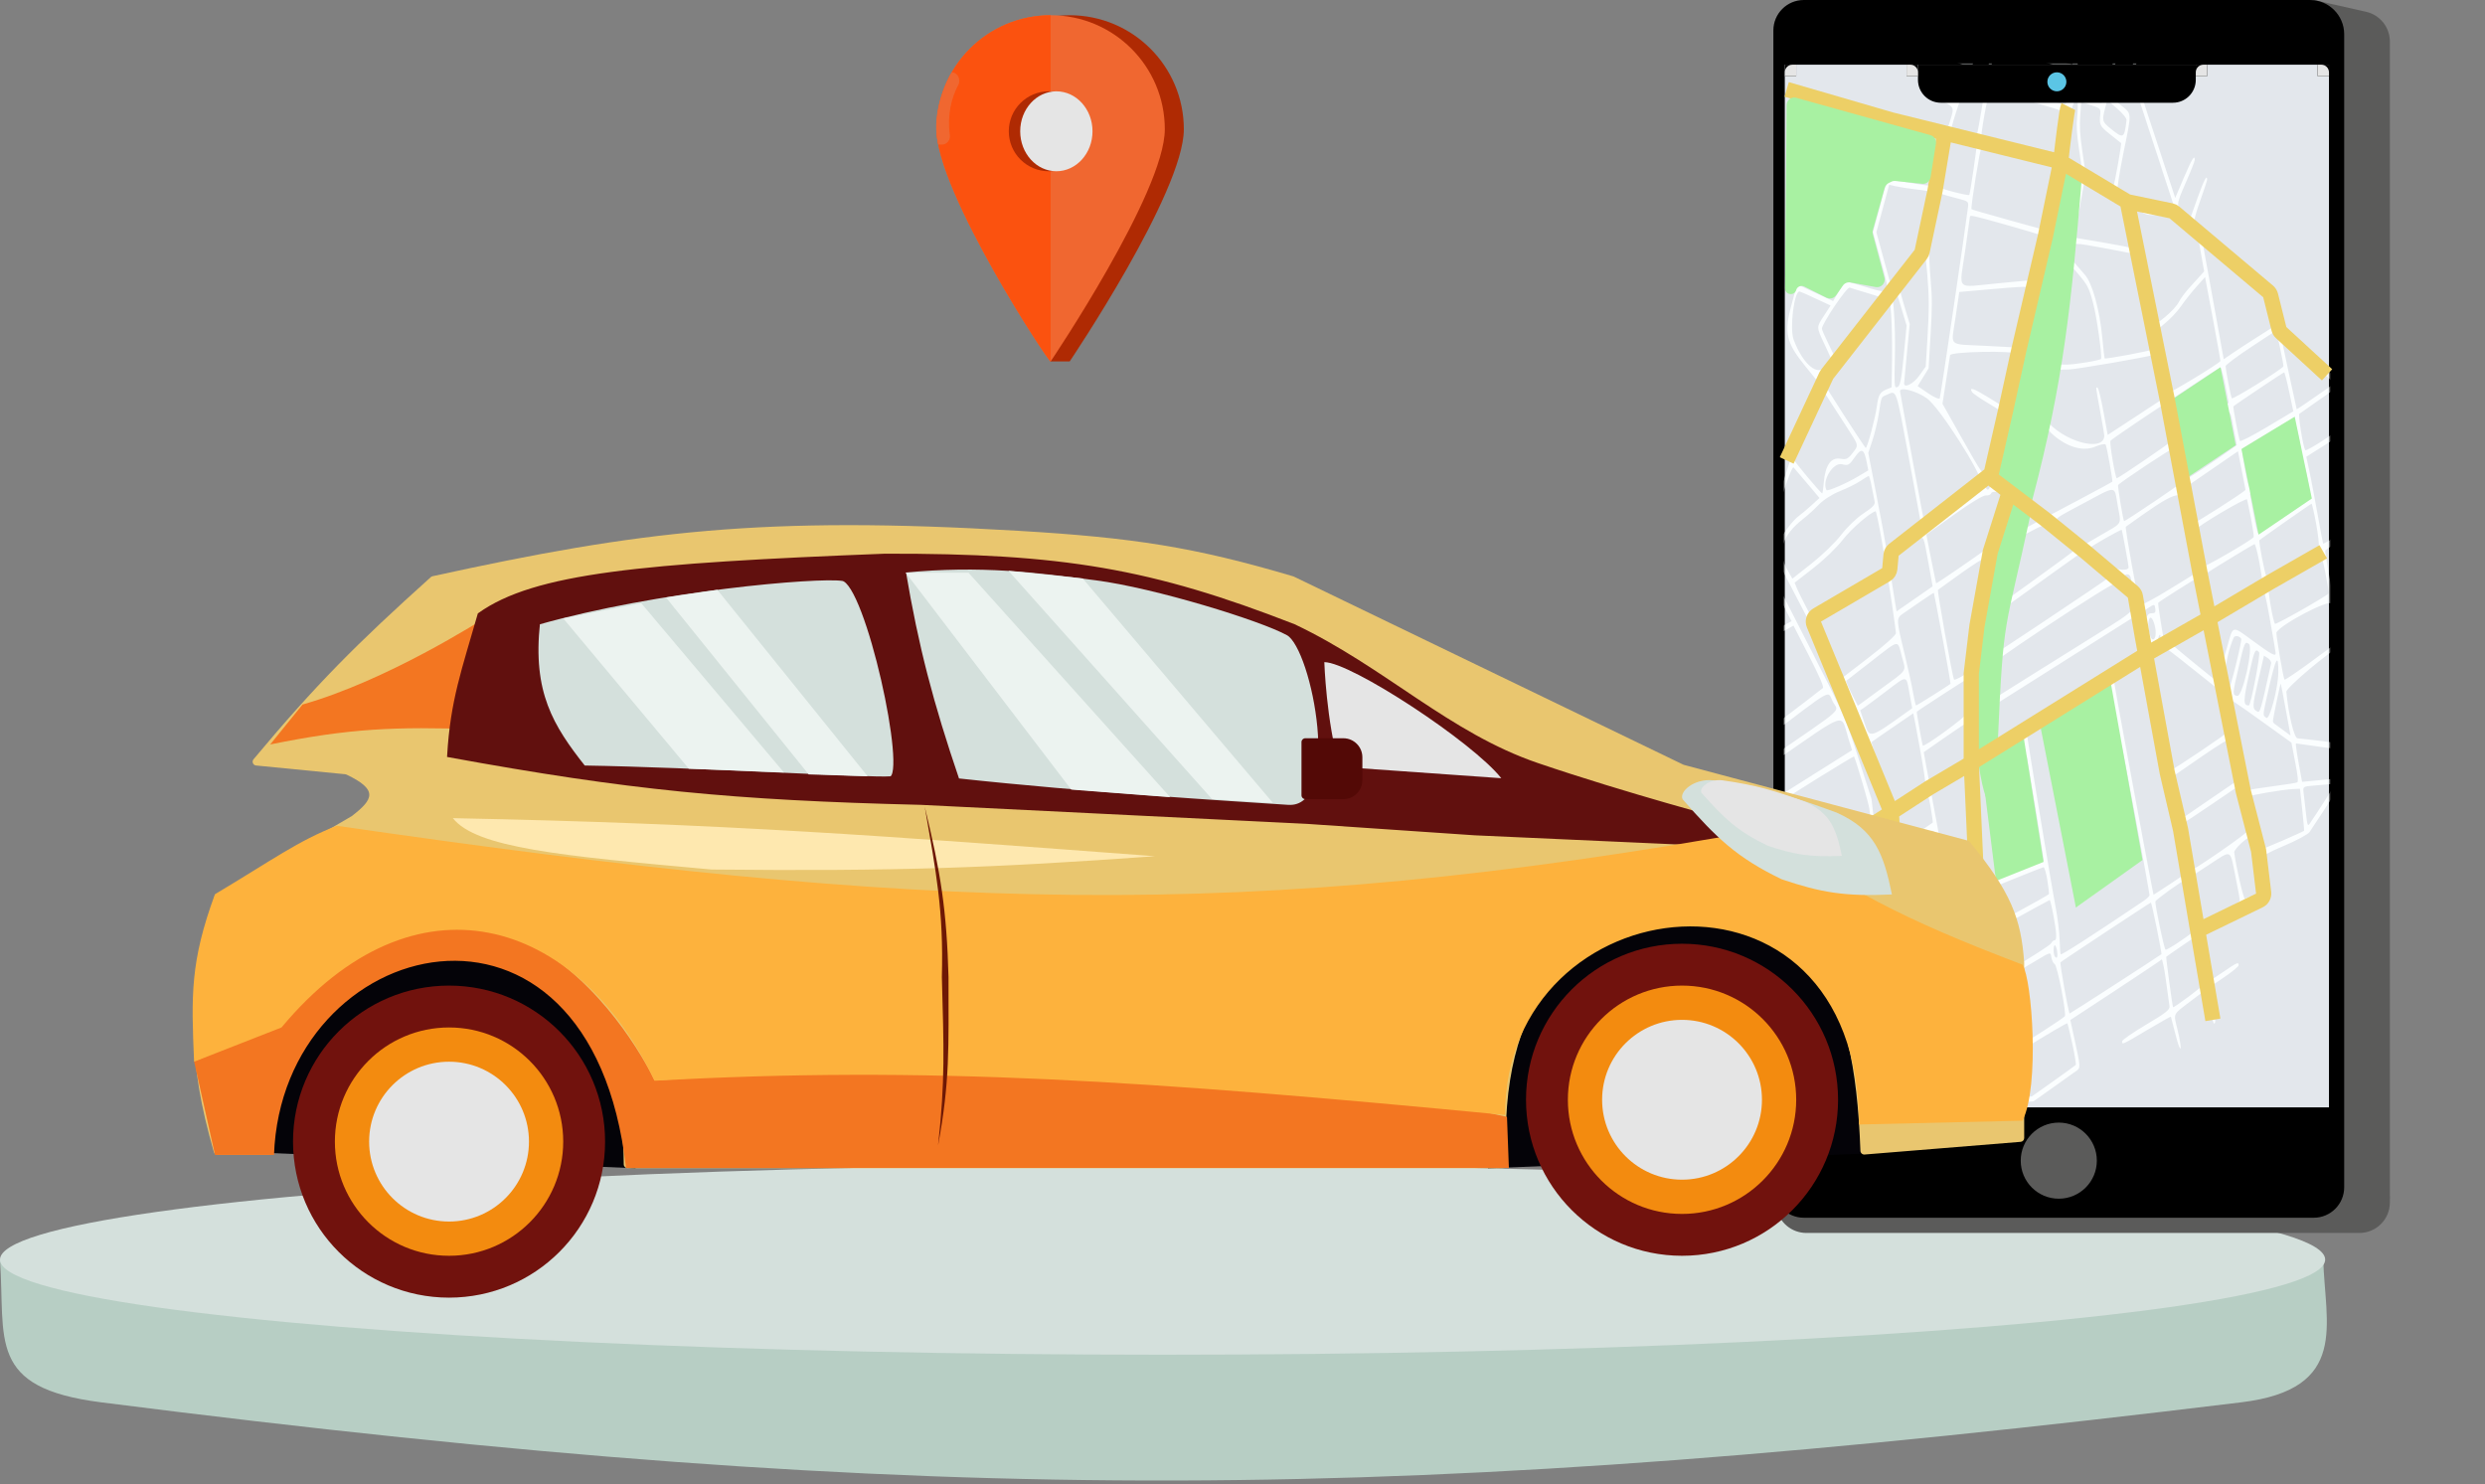 <svg width="653" height="390" viewBox="0 0 653 390" fill="none" xmlns="http://www.w3.org/2000/svg">
<rect x="0" y="0" width="653" height="390" fill="#808080" stroke="none"/>
<path d="M610.5 331C370.224 361.249 236.516 361.476 0 331C1.458 352.17 -3.5 364.675 26.5 368.5C248.109 396.757 371.159 395.06 589 368.5C617.5 365.025 610.902 347.843 610.5 331Z" fill="#B7CEC4"/>
<ellipse cx="305.5" cy="331" rx="305.5" ry="25" fill="#D4E0DC"/>
<path d="M608 0L621.759 3.1C625.408 3.923 628 7.164 628 10.905V314.058C628 319.166 623.278 322.965 618.288 321.872L612 320.495L608 0Z" fill="#5B5B5A"/>
<path d="M628 314.333V316C628 320.418 624.418 324 620 324H474.677C470.81 324 467.497 321.235 466.806 317.431L466 313L628 314.333Z" fill="#5B5B5A"/>
<path d="M466 8C466 3.582 469.582 0 474 0H607C611.971 0 616 4.029 616 9V312C616 316.418 612.418 320 608 320H474C469.582 320 466 316.418 466 312V8Z" fill="black"/>
<rect x="469" y="17" width="143" height="274" fill="#E3E7EC"/>
<circle cx="541" cy="305" r="10" fill="#5B5B5A"/>
<mask id="mask0_434_211" style="mask-type:alpha" maskUnits="userSpaceOnUse" x="469" y="17" width="143" height="274">
<rect x="469" y="17" width="143" height="274" fill="#FB9EE9"/>
</mask>
<g mask="url(#mask0_434_211)">
<path fill-rule="evenodd" clip-rule="evenodd" d="M524.441 -41.964C522.892 -38.711 522.747 -38.097 522.521 -33.845C522.386 -31.315 522.203 -28.76 522.115 -28.167C521.97 -27.201 528.768 -18.216 530.176 -17.513C530.713 -17.244 535.969 -24.988 536.001 -26.093C536.014 -26.549 535.887 -26.923 535.719 -26.923C535.552 -26.923 533.501 -31.103 531.161 -36.211C526.277 -46.874 526.633 -46.569 524.441 -41.964ZM508.908 -22.436C506.163 -17.327 505.638 -18.192 516.171 -10.47L525.491 -3.636L524.907 0.378L524.323 4.392L523.02 4.07L521.717 3.748L519.693 9.854L517.67 15.961L512.049 14.362C507.039 12.939 505.605 12.819 506.178 13.873C506.274 14.051 508.733 14.853 511.642 15.655C514.55 16.458 516.93 17.365 516.93 17.67C516.93 19.323 513.921 26.835 513.378 26.538C511.853 25.708 505.407 22.837 505.066 22.837C503.539 22.837 505.338 24.308 508.734 25.834C513.633 28.038 513.602 27.992 512.55 31.385C511.549 34.611 512.32 34.52 503.663 32.42C497.204 30.853 495.891 30.756 496.506 31.888C496.633 32.123 499.943 33.061 503.861 33.974C507.78 34.886 511.047 35.728 511.122 35.844C511.244 36.034 509.291 45.562 508.615 48.071C508.373 48.971 507.764 48.996 503.358 48.286C495.086 46.954 496.133 46.293 493.999 54.195L492.16 61.006L494.079 67.962C496.821 77.903 497.123 77.422 489.536 75.196L484.829 73.816L483.266 76.469L481.704 79.121L476.966 76.921L472.228 74.721L470.801 79.947C468.761 87.419 469.325 89.989 474.375 96.215L477.338 99.868L476.328 103.025C475.773 104.762 473.13 112.806 470.455 120.901L465.591 135.619L463.862 135.622C459.633 135.63 457.47 142.769 459.79 149.063L460.654 151.407L459.303 154.961L457.952 158.514L458.311 164.003C458.738 170.522 459.053 169.748 455.108 171.872C453.344 172.822 451.75 173.857 451.565 174.173C450.732 175.595 451.921 175.38 455.185 173.519C457.127 172.412 458.758 171.584 458.809 171.679C458.861 171.774 459.094 174.822 459.327 178.453C459.707 184.375 460.088 186.836 460.497 186.004C460.574 185.846 460.408 182.469 460.127 178.501C459.846 174.533 459.664 171.201 459.722 171.098C459.78 170.994 462.406 169.444 465.558 167.652L471.29 164.395L475.378 172.373C478.123 177.73 479.317 180.503 479.013 180.812C478.765 181.065 471.59 186.543 463.069 192.984C454.549 199.425 447.426 204.973 447.242 205.312C446.125 207.362 448.986 205.452 463.607 194.388C482.348 180.204 480.083 181.463 481.618 184.379C483.132 187.257 485.34 185.277 464.955 199.321C449.097 210.244 444.758 213.592 448.009 212.395C448.604 212.175 456.68 206.755 465.955 200.349C485.958 186.534 483.597 187.283 485.72 194.078L486.673 197.131L466.855 209.611C449.275 220.681 445.693 223.202 447.538 223.202C447.814 223.202 452.753 220.231 458.514 216.6L468.988 209.998L469.19 212.122C469.301 213.29 469.529 215.662 469.696 217.394L470.001 220.543L468.697 221.194C459.66 225.705 447.071 233.437 447.494 234.217C447.681 234.561 470.414 222.163 470.763 221.527C470.833 221.399 470.647 218.663 470.35 215.447C470.052 212.232 469.833 209.557 469.862 209.504C470.039 209.178 487.118 198.607 487.192 198.777C487.906 200.412 491.033 211.061 491.197 212.419C491.318 213.423 491.489 214.733 491.575 215.329C491.684 216.076 491.424 216.556 490.742 216.871C488.79 217.773 447.57 244.564 447.242 245.144C446.179 247.019 449.332 245.181 469.061 232.429C481.023 224.697 491.046 218.339 491.333 218.299C491.779 218.236 493.091 225.708 492.713 226.154C492.657 226.22 482.803 232.486 470.815 240.077C458.827 247.668 448.867 254.138 448.683 254.453C447.983 255.645 448.834 255.767 450.516 254.716C451.476 254.116 461.396 247.804 472.561 240.689C483.725 233.573 492.907 227.847 492.964 227.965C495.077 232.33 493.909 235.731 489.275 238.706C458.16 258.672 451.008 263.44 451.005 264.215C450.999 265.296 448.581 266.757 473.335 250.736L494.053 237.328L494.291 239.056C494.422 240.006 494.593 242.613 494.671 244.849L494.813 248.913L474.528 262.693C463.371 270.272 454.243 276.728 454.243 277.04C454.243 278.315 452.913 279.156 479.865 260.841L494.859 250.651L495.088 255.633C495.374 261.876 497.723 259.808 476.129 272.318C459.735 281.815 456.043 284.24 457.98 284.24C458.252 284.24 466.707 279.458 476.768 273.614C486.829 267.769 495.126 263.106 495.205 263.252C495.284 263.397 495.444 265.616 495.561 268.182L495.773 272.849L494.553 273.466C493.882 273.805 485.915 277.625 476.85 281.955C462.238 288.934 458.781 290.879 460.998 290.873C461.344 290.872 469.129 287.289 478.298 282.912C498.199 273.409 496.091 273.793 495.96 279.691L495.854 284.431L480.438 293.54C471.959 298.55 464.92 302.836 464.796 303.065C463.898 304.719 466.806 303.273 479.793 295.608C487.915 290.815 494.607 286.893 494.666 286.893C494.725 286.893 494.718 288.506 494.652 290.478C494.585 292.45 494.707 294.672 494.924 295.417C495.294 296.693 495.077 296.908 491.082 299.204C476.185 307.764 468.926 312.046 468.743 312.383C467.867 313.996 470.697 312.654 482.451 305.884L495.9 298.138L497.286 299.205C500.873 301.964 504.654 295.943 503.629 289.104C503.423 287.728 503.372 286.385 503.517 286.119C503.73 285.73 513.169 278.932 513.499 278.932C513.55 278.932 514.207 282.142 514.957 286.065C515.708 289.988 516.356 293.281 516.397 293.384C516.438 293.487 517.994 292.85 519.853 291.969C522.296 290.812 524.78 290.234 528.8 289.888L534.366 289.409L539.789 285.56C542.771 283.443 545.495 281.502 545.842 281.247C546.7 280.612 546.655 280.022 545.251 273.618L544.031 268.046L555.858 260.284C562.363 256.015 567.837 252.348 568.024 252.136C568.21 251.924 568.713 254.358 569.141 257.546C569.57 260.733 570 263.831 570.097 264.429C570.241 265.32 569.128 266.195 563.957 269.259C560.483 271.317 557.64 273.29 557.64 273.645C557.64 274.582 557.633 274.586 564.283 270.639C567.639 268.647 570.418 267.086 570.459 267.169C570.499 267.254 571.061 269.412 571.706 271.966C573.098 277.47 573.576 276.302 572.229 270.691C571.118 266.067 570.78 266.801 575.779 262.996L579.869 259.883L580.664 264.432C581.102 266.934 581.613 268.981 581.8 268.981C582.308 268.981 582.215 267.607 581.417 263.336C581.021 261.212 580.737 259.412 580.787 259.337C580.837 259.261 582.54 258.083 584.571 256.718C586.602 255.354 588.264 253.972 588.264 253.647C588.264 252.729 587.875 252.897 584.259 255.376C582.4 256.652 580.776 257.696 580.652 257.698C580.363 257.702 578.026 245.815 578.239 245.422C578.651 244.664 589.466 237.85 591.354 237.16C595.13 235.779 594.867 236.279 594.586 231.026C594.449 228.472 594.266 226.04 594.178 225.621C594.074 225.121 596.094 223.986 600.044 222.326C603.357 220.933 606.427 219.291 606.867 218.678C607.306 218.064 610.58 213.084 614.141 207.611L620.616 197.659L624.024 184.696C626.635 174.769 628.246 169.645 630.906 162.817C635.12 151.997 635.224 155.773 630.014 130.548C624.787 105.248 625.886 107.744 620.96 109.974C617.797 111.406 616.878 111.617 616.737 110.944C616.638 110.469 616.15 107.859 615.651 105.141L614.743 100.2L606.817 92.745L598.892 85.29L598.171 81.289C597.245 76.15 598.23 77.363 586.822 67.319C581.373 62.521 576.797 58.379 576.653 58.115C576.509 57.85 577.198 55.402 578.184 52.675C579.169 49.948 579.976 47.492 579.976 47.219C579.979 45.706 579.139 47.307 577.463 52.008L575.578 57.296L574.265 56.29C571.714 54.335 571.717 54.054 574.351 48.046C575.662 45.055 576.735 42.339 576.735 42.011C576.735 40.523 575.954 41.798 573.857 46.711L571.596 52.008L566.309 35.929L561.021 19.851L561.491 15.539C561.749 13.167 562.046 10.554 562.149 9.733C562.272 8.761 562.171 8.241 561.86 8.241C561.545 8.241 561.172 10.266 560.764 14.189L560.144 20.139L565.736 37.245L571.328 54.351L567.997 54.819C564.791 55.271 557.836 52.382 556.429 50.014C556.258 49.727 556.947 45.383 557.96 40.361C560.244 29.04 560.314 30.062 557.074 27.46C555.022 25.812 554.392 25.009 554.532 24.219C554.634 23.641 555.052 21.406 555.459 19.251C556.217 15.239 556.371 11.98 555.975 8.334C555.617 5.037 555.077 6.683 555.337 10.282C555.73 15.745 554.932 19.721 553.532 19.267C552.919 19.067 550.957 18.561 549.174 18.142C545.244 17.219 545.584 17.962 546.453 12.186C547.323 6.402 547.67 7.198 543.61 5.664C541.088 4.711 540.034 3.984 539.349 2.723L538.44 1.049L540.114 -2.476C542.217 -6.902 542.472 -5.71 537.647 -13.997L533.505 -21.111L532.153 -18.866C529.202 -13.971 528.801 -14.017 519.715 -20.279C515.31 -23.315 511.541 -25.907 511.34 -26.04C511.139 -26.173 510.045 -24.551 508.908 -22.436ZM519.27 -18.856L527.049 -13.443L526.808 -11.416C526.675 -10.3 526.384 -8.446 526.161 -7.294L525.756 -5.2L516.93 -11.551C512.075 -15.043 508.032 -17.997 507.945 -18.113C507.741 -18.389 510.872 -24.269 511.223 -24.269C511.37 -24.269 514.991 -21.833 519.27 -18.856ZM537.185 -12.511L540.701 -6.061L539.227 -3.294L537.752 -0.528L534.048 -7.576L530.344 -14.624L531.292 -15.69C531.814 -16.276 532.464 -17.252 532.736 -17.859C533.445 -19.44 533.339 -19.567 537.185 -12.511ZM538.392 3.43C538.265 3.677 527.291 -0.364 526.609 -0.909C525.774 -1.576 527.577 -12.968 528.625 -13.644C529.216 -14.026 538.777 2.686 538.392 3.43ZM536.313 4.498C541.525 6.473 545.852 8.205 545.93 8.349C546.243 8.924 544.912 16.866 544.503 16.866C544.004 16.866 526.173 11.709 524.98 11.22L524.204 10.901L524.964 5.588C525.554 1.465 525.848 0.347 526.28 0.592C526.587 0.766 531.101 2.524 536.313 4.498ZM523.919 6.582C523.674 11.083 519.59 36.769 519.12 36.769C518.404 36.769 512.877 34.835 512.709 34.525C512.169 33.53 522.206 5.543 523.039 5.722C523.543 5.83 523.939 6.217 523.919 6.582ZM534.763 15.636C540.113 17.163 544.527 18.454 544.571 18.506C545.022 19.033 543.282 27.18 542.685 27.334C541.949 27.523 523.07 22.423 522.822 21.968C522.447 21.276 523.985 12.884 524.489 12.873C524.79 12.866 529.413 14.11 534.763 15.636ZM546.691 19.906C546.57 20.483 546.472 21.826 546.472 22.891C546.472 24.514 546.327 24.827 545.571 24.827C544.534 24.827 544.534 24.826 545.088 21.421C545.387 19.584 545.704 18.856 546.207 18.856C546.699 18.856 546.844 19.17 546.691 19.906ZM553.326 20.617L554.394 21.011L553.463 24.162C552.549 27.254 552.507 27.304 551.213 26.804C550.488 26.523 549.287 26.099 548.544 25.862C547.35 25.481 547.193 25.208 547.193 23.524C547.193 19.224 548.22 18.737 553.326 20.617ZM532.962 26.538C538.114 27.908 542.472 29.257 542.647 29.537C542.935 29.997 541.723 39.765 541.276 40.588C541.111 40.892 520.84 37.506 520.62 37.138C520.207 36.443 522.528 23.517 523.023 23.764C523.337 23.92 527.81 25.169 532.962 26.538ZM545.943 26.983C546.036 27.44 545.979 29.156 545.816 30.798C545.589 33.094 545.704 35.032 546.312 39.186L547.103 44.588L544.716 43.105C543.403 42.289 542.329 41.351 542.329 41.02C542.329 34.857 545.242 23.543 545.943 26.983ZM558.799 31.598C558.219 36.461 558.021 36.56 554.543 33.727C552.411 31.991 552.333 31.692 553.162 28.473L553.727 26.279L556.314 28.51C557.819 29.807 558.859 31.099 558.799 31.598ZM550.795 28.097C551.788 28.464 552.027 28.836 551.92 29.847C551.606 32.815 551.732 33.088 554.398 35.234C555.884 36.43 557.22 37.489 557.366 37.587C557.578 37.73 555.666 48.427 555.278 49.269C555.221 49.393 553.555 48.518 551.577 47.324L547.98 45.153L547.181 39.679C546.566 35.465 546.441 33.352 546.635 30.491L546.887 26.776L548.211 27.204C548.939 27.439 550.102 27.841 550.795 28.097ZM516.57 37.481C518.056 37.939 519.315 38.37 519.369 38.439C519.507 38.618 517.716 50.802 517.491 51.216C517.312 51.547 509.72 49.587 509.482 49.15C509.379 48.961 510.089 45.518 511.74 38.189C512.148 36.379 512.395 36.025 513.055 36.305C513.502 36.495 515.083 37.024 516.57 37.481ZM530.905 40.684C542.559 42.926 541.366 41.299 538.996 51.717L537.029 60.361L527.61 57.751C522.429 56.315 518.14 55.069 518.078 54.981C517.793 54.577 520.332 38.762 520.679 38.776C520.896 38.785 525.497 39.644 530.905 40.684ZM545.854 53.557C545.16 57.643 544.51 61.24 544.408 61.552C544.219 62.127 540.366 61.589 538.803 60.77L537.949 60.322L539.922 51.61L541.895 42.898L544.504 44.513L547.113 46.129L545.854 53.557ZM553.812 50.228L558.449 53.085L559.646 59.259L560.843 65.432L559.692 65.071C559.059 64.873 555.527 64.204 551.844 63.585L545.148 62.46L546.354 55.42C547.017 51.548 547.639 47.986 547.735 47.505C547.832 47.015 548.188 46.793 548.542 47C548.89 47.204 551.261 48.656 553.812 50.228ZM503.478 49.777C508.352 50.367 508.166 49.943 506.986 57.771L505.992 64.364L501.464 69.77L496.935 75.175L495.001 68.103L493.067 61.029L494.75 54.79L496.433 48.55L498.125 48.942C499.056 49.158 501.464 49.533 503.478 49.777ZM514.177 52.091C517.316 52.9 517.338 52.919 517.121 54.624C516.185 62.006 509.939 104.231 509.717 104.675C509.563 104.985 508.195 104.389 506.678 103.35L503.92 101.461L505.354 99.137L506.789 96.813L507.306 88.119C507.753 80.585 507.753 78.596 507.308 73.191C506.718 66.034 506.826 63.774 508.12 56.102C509.028 50.717 509.084 50.566 510.035 50.916C510.574 51.115 512.438 51.644 514.177 52.091ZM562.177 55.392C564.032 56.588 564.789 56.707 568.066 56.315L571.826 55.865L574.578 58.336L577.33 60.807L578.265 66.057L579.199 71.308L578.417 72.192C577.988 72.679 576.655 74.148 575.456 75.458C574.256 76.768 572.959 78.497 572.573 79.301C571.506 81.522 565.888 86.16 565.536 85.111C565.381 84.65 564.492 80.228 563.559 75.283C562.626 70.339 561.325 63.532 560.668 60.156C560.011 56.781 559.603 54.019 559.761 54.019C559.92 54.019 561.007 54.637 562.177 55.392ZM526.874 59.004C531.411 60.286 535.476 61.481 535.907 61.658C536.679 61.976 536.671 62.059 535.325 67.786L533.961 73.591L524.696 74.478C513.727 75.529 514.842 76.664 516.382 66.011C517.08 61.187 517.65 57.112 517.65 56.957C517.65 56.45 518.509 56.641 526.874 59.004ZM541.145 62.86L543.924 63.64L542.126 68.824C541.137 71.675 539.137 77.796 537.683 82.425L535.038 90.841L535.261 97.933L535.484 105.024L533.211 109.875C531.805 112.878 530.198 117.418 528.992 121.795L527.046 128.863L525.578 128.176C523.048 126.994 522.974 127.572 529.335 98.784C537.036 63.929 537.496 61.972 537.966 62.031C538.186 62.058 539.616 62.431 541.145 62.86ZM588.409 70.477L596.661 77.753L597.311 81.617C597.668 83.742 597.926 85.516 597.885 85.559C597.844 85.602 595.784 86.919 593.307 88.486C590.83 90.053 587.801 92.024 586.574 92.868L584.344 94.401L581.567 79.02C580.04 70.561 578.715 63.261 578.622 62.798C578.396 61.667 578.609 61.834 588.409 70.477ZM553.613 65.335C557.7 66.085 561.064 66.757 561.089 66.828C561.4 67.694 565.788 91.589 565.678 91.817C565.52 92.147 553.206 94.446 553.039 94.177C552.986 94.091 552.712 91.619 552.432 88.685C551.737 81.406 549.833 74.494 547.91 72.269C543.1 66.705 543.517 67.447 544.168 65.617C544.873 63.636 544.426 63.649 553.613 65.335ZM506.422 71.767C506.95 78.148 506.952 81.388 506.436 89.751L506.029 96.339L504.325 98.732C502.829 100.833 500.357 102.098 500.357 100.762C500.357 100.562 500.691 96.972 501.098 92.783L501.838 85.167L500.326 80.122C499.117 76.088 498.914 74.968 499.315 74.534C499.591 74.235 501.114 72.352 502.699 70.348C504.284 68.344 505.675 66.687 505.789 66.665C505.903 66.643 506.188 68.939 506.422 71.767ZM550.019 79.654C550.969 83.203 552.445 93.62 552.094 94.302C551.89 94.7 545.248 95.808 543.038 95.812L540.505 95.817L538.355 99.825L536.204 103.831L536.024 97.668L535.844 91.505L538.206 83.875C539.505 79.679 541.164 74.532 541.892 72.436L543.216 68.628L546.019 71.904C548.573 74.891 548.926 75.575 550.019 79.654ZM583.476 94.872C582.88 95.722 569.697 103.679 569.506 103.305C569.221 102.745 566.522 91.096 566.141 88.781C565.939 87.555 566.246 87.115 568.652 85.183C570.16 83.973 572.149 81.878 573.073 80.529C573.997 79.179 575.807 76.891 577.095 75.445L579.437 72.814L581.494 83.789C582.626 89.825 583.518 94.812 583.476 94.872ZM490.432 76.923C492.404 77.487 494.075 78.056 494.146 78.186C494.217 78.316 492.876 80.023 491.168 81.978C489.46 83.933 486.654 87.232 484.933 89.309L481.803 93.084L480.286 89.972C479.452 88.261 478.763 86.654 478.755 86.401C478.716 85.086 485.35 75.28 486.076 75.58C486.5 75.755 488.461 76.359 490.432 76.923ZM533.442 75.819C533.376 76.132 532.593 79.75 531.701 83.857L530.08 91.325L521.621 90.875C511.629 90.343 512.709 91.393 513.882 83.356L514.847 76.738L521.923 76.105C531.885 75.214 533.579 75.172 533.442 75.819ZM499.571 80.745L501.01 85.576L500.28 93.185C499.571 100.568 499.288 101.757 498.235 101.779C497.825 101.787 497.768 100.436 497.924 94.364C498.04 89.86 497.939 84.909 497.667 81.781C497.342 78.045 497.329 76.541 497.617 76.321C497.836 76.154 498.042 75.995 498.073 75.966C498.105 75.938 498.779 78.088 499.571 80.745ZM477.096 78.449L481.035 80.288L479.348 82.885C477.282 86.064 477.282 85.834 479.363 90.319L481.065 93.989L479.633 96.22C477.774 99.116 473.707 95.698 471.322 89.235C470.247 86.321 471.449 76.509 472.872 76.594C473.028 76.604 474.929 77.438 477.096 78.449ZM496.953 82.714C497.141 85.36 497.244 90.733 497.182 94.654L497.068 101.785L496.101 102.164C494.005 102.987 493.622 103.603 493.176 106.874C492.76 109.927 490.673 117.722 490.277 117.702C490.003 117.688 478.935 100.479 478.847 99.931C478.7 99.011 495.16 78.44 496.413 77.978C496.522 77.937 496.765 80.068 496.953 82.714ZM600.032 96.26C599.579 97.095 586.674 105.087 586.464 104.663C586.17 104.068 584.855 97.203 584.846 96.214C584.843 95.884 587.84 93.639 591.506 91.224L598.171 86.832L599.151 91.454C599.69 93.997 600.087 96.159 600.032 96.26ZM608.504 104.204C605.793 106.096 603.547 107.595 603.514 107.534C603.48 107.473 602.497 102.946 601.33 97.473L599.207 87.524L606.32 94.144L613.434 100.763L608.504 104.204ZM529.541 92.998C529.542 93.271 528.881 96.528 528.074 100.234L526.605 106.974L522.424 104.387C518.555 101.993 517.372 101.615 518.215 103.044C518.4 103.358 520.172 104.587 522.154 105.776C524.135 106.965 525.863 108.048 525.992 108.181C526.424 108.625 522.925 123.764 522.233 124.446C521.34 125.326 520.952 124.781 515.216 114.588L510.44 106.101L511.368 100.13C511.879 96.846 512.361 93.786 512.44 93.329C512.601 92.401 529.538 92.073 529.541 92.998ZM567.444 98.841C568.338 102.704 568.623 104.613 568.333 104.812C568.1 104.973 564.747 107.171 560.883 109.696L553.858 114.287L552.754 108.245C552.147 104.922 551.458 102.084 551.223 101.94C550.663 101.597 550.634 101.322 551.876 108.091C552.471 111.33 552.957 114.19 552.957 114.447C552.957 119.078 541.82 115.969 537.503 110.133C535.222 107.049 535.165 107.644 538.285 101.938L540.905 97.144L543.599 97.096C545.598 97.06 564.639 93.775 565.938 93.242C566.043 93.199 566.721 95.719 567.444 98.841ZM584.752 101.17L585.659 105.86L584.89 106.38C584.467 106.666 581.391 108.761 578.056 111.035C574.721 113.308 571.938 115.069 571.872 114.948C571.671 114.575 569.874 105.574 569.975 105.446C570.244 105.107 583.099 96.622 583.442 96.557C583.663 96.515 584.253 98.591 584.752 101.17ZM601.545 102.95L602.63 108.091L595.722 112.215C591.923 114.483 588.717 116.125 588.597 115.864C588.281 115.174 586.74 107.022 586.882 106.792C587.043 106.533 599.904 97.911 600.216 97.853C600.35 97.828 600.948 100.122 601.545 102.95ZM485.142 112.012C488.579 117.323 488.478 116.879 486.75 119.125C485.606 120.61 485.136 120.822 483.589 120.547C481.15 120.112 479.619 122.286 479.26 126.697C479.128 128.323 478.937 129.654 478.835 129.654C478.494 129.654 471.543 121.365 471.539 120.955C471.535 120.513 477.157 103.305 477.744 101.96C478.016 101.337 478.598 101.901 480.14 104.283C481.259 106.013 483.511 109.491 485.142 112.012ZM614.947 106.267C615.388 108.73 615.818 111.087 615.901 111.505C616.04 112.204 606.059 118.86 605.745 118.278C605.159 117.195 603.843 108.986 604.216 108.74C604.525 108.536 613.217 102.451 614.083 101.832C614.117 101.808 614.505 103.803 614.947 106.267ZM506.251 104.602C509.59 106.865 521.106 124.939 520.819 127.467C520.734 128.213 506.107 139.291 505.924 138.748C505.801 138.38 499.277 103.1 499.277 102.799C499.277 101.606 503.403 102.673 506.251 104.602ZM501.715 120.971C503.544 130.79 505.041 138.984 505.041 139.179C505.041 139.373 503.17 140.608 500.883 141.923C498.596 143.238 496.508 144.466 496.243 144.653C495.941 144.866 495.669 144.306 495.51 143.141C495.372 142.123 494.286 136.276 493.098 130.149L490.939 119.008L492.029 115.744C492.629 113.949 493.39 110.747 493.72 108.628C494.437 104.029 494.278 104.41 495.746 103.77C498.466 102.584 498.085 101.488 501.715 120.971ZM570.031 110.747C570.533 113.292 570.828 115.579 570.687 115.829C570.413 116.316 556.682 125.673 556.242 125.673C555.868 125.673 554.29 116.363 554.575 115.838C554.786 115.449 568.892 105.929 569.054 106.065C569.09 106.095 569.53 108.202 570.031 110.747ZM586.898 112.367L587.789 116.974L586.856 117.645C581.494 121.497 574.116 126.38 573.995 126.156C573.911 126.002 573.466 123.819 573.005 121.304L572.168 116.734L578.685 112.29C586.641 106.865 585.831 106.857 586.898 112.367ZM539.087 113.874C542.938 117.448 547.302 118.771 550.596 117.364C551.952 116.785 553.18 116.552 553.325 116.846C553.657 117.52 555.237 126.362 555.066 126.589C554.996 126.682 551.096 128.794 546.399 131.284L537.859 135.811L532.831 132.6L527.804 129.39L529.614 122.747C530.609 119.094 532.24 114.376 533.237 112.265L535.05 108.425L536.528 110.648C537.341 111.871 538.492 113.323 539.087 113.874ZM603.898 114.199C605.037 119.625 605.536 118.806 598.171 123.593C594.802 125.783 591.781 127.762 591.456 127.993C590.981 128.33 590.682 127.404 589.92 123.231C589.206 119.323 589.086 117.973 589.429 117.739C590.356 117.107 602.503 109.864 602.729 109.808C602.859 109.776 603.385 111.752 603.898 114.199ZM625.669 113.897C626.104 116.178 626.458 118.353 626.456 118.731C626.452 119.53 619.298 123.999 618.976 123.405C618.745 122.979 617.064 113.521 617.19 113.357C617.265 113.259 624.287 109.935 624.674 109.814C624.786 109.779 625.234 111.616 625.669 113.897ZM617.048 118.209C617.462 120.672 618.35 125.87 619.022 129.761L620.242 136.833L615.407 139.962C612.748 141.683 610.517 142.979 610.451 142.842C610.385 142.704 609.749 139.307 609.037 135.293C608.326 131.279 607.361 126.204 606.892 124.014L606.04 120.034L610.932 116.935C613.623 115.23 615.93 113.812 616.06 113.783C616.189 113.754 616.633 115.746 617.048 118.209ZM490.581 121.718L490.938 123.606L488.172 125.256C485.164 127.05 480.174 129.197 479.954 128.791C478.647 126.384 481.676 121.398 484.077 122.007C485.65 122.406 485.919 122.255 487.399 120.145C489.202 117.576 489.858 117.9 490.581 121.718ZM572.302 122.293C572.776 124.63 573.036 126.772 572.878 127.051C572.645 127.465 558.539 136.952 558.156 136.952C557.954 136.952 556.418 127.701 556.582 127.469C557.073 126.772 570.514 117.843 570.934 117.934C571.212 117.994 571.827 119.955 572.302 122.293ZM590.065 128.707C590.065 129.118 576.381 137.862 576.241 137.539C576.18 137.398 575.721 135.206 575.22 132.667L574.309 128.05L581.196 123.322L588.083 118.595L589.074 123.59C589.619 126.337 590.065 128.639 590.065 128.707ZM630.388 136.759L633.707 152.821L630.576 160.809C628.855 165.203 627.342 168.798 627.216 168.798C626.956 168.798 619.094 125.715 619.296 125.397C619.449 125.156 626.974 120.511 627.031 120.622C627.052 120.663 628.562 127.925 630.388 136.759ZM606.352 125.82C606.889 128.446 607.269 130.703 607.197 130.836C606.968 131.256 593.864 140.261 593.474 140.265C593.268 140.267 592.681 137.915 592.169 135.037L591.237 129.803L597.766 125.483C605.898 120.103 605.178 120.074 606.352 125.82ZM474.923 127.074L478.13 130.86L476.004 132.797C474.834 133.864 473.31 135.142 472.617 135.639C471.923 136.135 470.642 137.533 469.769 138.743L468.181 140.945L467.522 138.948C467.159 137.85 466.706 136.952 466.514 136.952C466.322 136.952 467.231 133.672 468.534 129.665C470.011 125.119 471.055 122.548 471.309 122.832C471.533 123.083 473.159 124.991 474.923 127.074ZM491.819 127.829C492.114 129.38 492.463 131.137 492.596 131.733C492.791 132.61 492.239 133.214 489.699 134.907C487.815 136.162 485.468 138.412 483.822 140.543C482.239 142.592 478.955 145.771 476.039 148.077L470.995 152.066L469.644 149.682C466.948 144.925 468.277 140.712 473.854 136.337C475.056 135.394 476.931 133.688 478.021 132.547C479.208 131.303 481.374 129.919 483.425 129.095C485.307 128.34 487.739 127.133 488.829 126.414C489.919 125.695 490.916 125.085 491.047 125.058C491.177 125.032 491.524 126.279 491.819 127.829ZM522.986 127.498C522.919 128.136 522.626 128.659 522.334 128.659C522.042 128.659 521.749 128.136 521.682 127.498C521.597 126.683 521.791 126.337 522.334 126.337C522.876 126.337 523.071 126.683 522.986 127.498ZM556.476 132.768C557.42 138.115 557.949 137.168 552.121 140.575L547.269 143.412L543.454 140.348C538.658 136.494 538.348 137.164 547.103 132.471C556.441 127.464 555.535 127.436 556.476 132.768ZM526.35 130.046C526.631 130.366 522.8 143.388 522.237 144.028C521.763 144.568 508.849 153.443 508.757 153.293C508.721 153.233 508.129 150.323 507.442 146.826L506.192 140.468L513.452 135.268C517.908 132.077 521.157 130.115 521.863 130.189C522.496 130.256 523.123 129.987 523.256 129.591C523.473 128.945 525.666 129.267 526.35 130.046ZM574.447 133.312C574.875 135.496 575.797 140.176 576.496 143.71L577.768 150.136L570.151 154.818C565.962 157.393 562.431 159.277 562.306 159.007C561.812 157.944 558.347 138.617 558.615 138.424C572.065 128.735 573.464 128.284 574.447 133.312ZM591.536 136.418C592.003 138.861 592.31 140.984 592.216 141.136C591.709 141.96 578.708 149.469 578.506 149.055C578.183 148.394 576.627 139.575 576.788 139.318C577.483 138.207 590.289 130.635 590.466 131.231C590.587 131.64 591.068 133.975 591.536 136.418ZM532.188 133.747L536.458 136.517L530.567 139.708C523.665 143.446 523.576 143.47 524.256 141.43C524.53 140.609 525.352 137.922 526.084 135.459C526.815 132.996 527.527 130.98 527.666 130.979C527.805 130.978 529.84 132.223 532.188 133.747ZM608.629 137.674C609.165 140.636 609.461 143.282 609.29 143.579C608.778 144.466 595.849 151.649 595.493 151.244C595.141 150.843 593.509 142.309 593.721 141.975C593.881 141.724 607.091 132.464 607.418 132.374C607.551 132.338 608.096 134.723 608.629 137.674ZM494.395 141.584C495.098 145.591 495.674 149.012 495.674 149.185C495.674 149.358 494.337 150.276 492.702 151.226C481.255 157.87 476.219 161.026 476.219 161.554C476.219 162.605 476.886 162.282 486.487 156.584C491.639 153.527 495.895 151.094 495.945 151.178C496.119 151.47 498.196 165.501 498.196 166.386C498.196 166.917 495.388 169.443 491.261 172.624L484.325 177.97L478.652 167.247C475.531 161.349 472.664 155.759 472.28 154.824L471.583 153.124L476.513 149.279C479.406 147.023 482.595 143.953 484.229 141.85C486.442 139.002 491.447 134.656 492.864 134.353C493.002 134.323 493.691 137.577 494.395 141.584ZM466.348 139.208C468.325 142.848 467.813 148.252 465.282 150.463C461.271 153.969 457.744 144.968 460.872 139.208C461.876 137.359 462.369 136.952 463.61 136.952C464.85 136.952 465.344 137.359 466.348 139.208ZM541.967 140.708C544.064 142.409 545.652 144.015 545.495 144.277C545.339 144.539 539.699 148.701 532.962 153.525C526.225 158.349 520.51 162.447 520.262 162.633C520 162.828 520.517 159.238 521.487 154.108L523.164 145.245L530.225 141.477C538.772 136.917 537.404 137.006 541.967 140.708ZM621.899 148.224C621.728 148.521 619.611 150.262 617.195 152.093L612.802 155.423L611.844 150.126C611.317 147.213 610.943 144.742 611.014 144.635C611.083 144.528 613.248 143.084 615.824 141.426L620.508 138.413L621.359 143.048C621.83 145.613 622.071 147.925 621.899 148.224ZM558.542 144.255C559.036 146.93 559.4 149.172 559.351 149.239C557.827 151.293 547.639 146.336 548.918 144.162C549.202 143.678 557.407 139.001 557.552 139.24C557.602 139.323 558.048 141.579 558.542 144.255ZM506.759 148.004L507.85 154.08L503.113 157.373L498.376 160.667L497.922 157.932C497.672 156.428 497.16 153.197 496.783 150.751L496.1 146.306L499.76 144.247C501.773 143.115 503.825 141.943 504.32 141.643C505.494 140.933 505.487 140.914 506.759 148.004ZM593.663 147.544C594.142 150.086 594.46 152.269 594.371 152.395C594.234 152.589 588.385 155.991 582.569 159.26L581.018 160.132L579.935 155.687C579.12 152.342 578.969 151.168 579.325 150.938C582.671 148.779 592.137 143.027 592.42 142.982C592.625 142.95 593.185 145.002 593.663 147.544ZM551.078 148.202C553.086 149.829 554.659 151.289 554.572 151.449C554.319 151.915 518.987 175.462 518.869 175.244C518.809 175.134 518.957 172.726 519.196 169.893L519.632 164.741L527.378 159.226C531.638 156.193 537.799 151.764 541.068 149.383C544.337 147.002 547.106 145.097 547.22 145.15C547.333 145.202 549.07 146.576 551.078 148.202ZM611.079 150.654C611.614 153.448 612.008 155.809 611.956 155.903C611.604 156.535 598.169 164.167 597.829 163.927C597.292 163.547 595.729 154.112 596.097 153.469C596.432 152.881 608.76 145.689 609.543 145.624C609.929 145.592 610.414 147.179 611.079 150.654ZM521.885 147.07C520.307 154.97 518.644 165.747 518.286 170.405L517.831 176.324L515.736 177.606C514.585 178.311 513.567 178.749 513.474 178.578C513.041 177.782 508.996 155.198 509.252 155.011C519.555 147.514 522.118 145.903 521.885 147.07ZM481.466 175.007C487.674 186.996 488.6 189.101 491.749 198.386L495.211 208.589L496.886 224.354C498.376 238.371 498.642 242.292 499.28 259.692C500.229 285.573 500.319 283.033 498.467 282.785L496.938 282.582L496.118 261.351C495.349 241.432 495.189 239.187 493.54 225.034L491.781 209.948L488.325 199.159C484.88 188.407 484.837 188.307 475.548 170.125L466.229 151.88L466.97 150.221L467.711 148.563L471.178 155.197C473.084 158.846 477.714 167.76 481.466 175.007ZM624.644 161.168L626.523 171.784L623.489 183.283L620.455 194.781L616.981 176.648C615.071 166.674 613.462 158.105 613.405 157.605C613.293 156.615 622.128 149.389 622.537 150.136C622.663 150.366 623.61 155.33 624.644 161.168ZM559.952 151.975C560.287 153.583 559.958 153.818 558.709 152.865C557.898 152.247 557.722 151.861 558.067 151.459C558.834 150.563 559.708 150.802 559.952 151.975ZM579.029 155.573C579.551 157.786 579.977 159.859 579.977 160.18C579.977 160.676 576.631 162.788 569.983 166.487L568.455 167.338L567.726 162.991C567.325 160.6 567.058 158.532 567.133 158.394C567.27 158.141 577.448 151.693 577.859 151.599C577.981 151.571 578.508 153.359 579.029 155.573ZM468.04 157.956L470.778 163.234L465.482 166.107C462.57 167.687 460.002 169.107 459.776 169.264C458.571 170.097 458.796 158.955 460.052 155.599L461.255 152.387L463.278 152.533L465.301 152.678L468.04 157.956ZM559.124 154.741C563.087 157.907 562.271 159.699 554.758 164.336C551.489 166.354 541.867 172.363 533.377 177.691L517.94 187.378L518.195 183.23C518.336 180.948 518.574 178.664 518.725 178.154C519.166 176.664 555.876 152.269 556.74 152.892C557.136 153.178 558.209 154.01 559.124 154.741ZM596.47 162.688C597.306 167.355 597.991 171.386 597.991 171.644C597.991 172.581 597.004 172.049 592.052 168.437C586.362 164.288 586.876 164.153 585.179 170.244C584.704 171.951 584.18 173.501 584.015 173.688C583.705 174.042 581.241 162.268 581.519 161.757C581.753 161.326 593.759 154.345 594.399 154.268C594.794 154.221 595.378 156.596 596.47 162.688ZM510.459 167.714C511.674 174.207 512.614 179.595 512.548 179.685C512.352 179.95 503.728 185.385 503.503 185.385C503.39 185.385 503.024 183.817 502.689 181.901C502.354 179.986 501.391 175.582 500.548 172.115C498.256 162.692 498.247 162.484 500.088 161.229C500.929 160.655 503.077 159.173 504.861 157.934C506.644 156.695 508.136 155.733 508.176 155.794C508.216 155.857 509.243 161.22 510.459 167.714ZM612.581 158.68C612.722 159.319 613.208 161.814 613.662 164.225L614.486 168.61L607.481 173.757C603.628 176.588 600.401 178.767 600.311 178.599C599.946 177.927 598.008 166.554 598.198 166.196C599.337 164.047 612.273 157.288 612.581 158.68ZM566.368 160.007C566.503 160.954 566.295 161.168 565.239 161.168C563.688 161.168 563.196 164.777 564.318 167.931C564.726 169.079 564.77 169.525 564.455 169.332C564.035 169.074 562.78 163.592 562.712 161.721C562.697 161.296 563.373 160.498 564.215 159.949C566.203 158.653 566.175 158.652 566.368 160.007ZM562.529 165.655C562.87 167.566 563.217 169.466 563.299 169.878C563.381 170.288 562.992 170.836 562.436 171.092C561.879 171.35 553.641 176.496 544.13 182.527C534.619 188.559 524.764 194.788 522.229 196.369L517.621 199.243L517.726 194.234L517.831 189.225L536.204 177.623C546.31 171.242 556.118 165.044 558.001 163.848C561.993 161.313 561.736 161.21 562.529 165.655ZM566.199 164.302C566.737 166.332 566.43 168.283 565.619 167.995C564.917 167.746 564.287 164.736 564.611 163.181C564.923 161.684 565.64 162.189 566.199 164.302ZM582.233 170.893C584.317 181.496 585.064 181.051 576.603 174.25C572.674 171.093 569.597 168.425 569.765 168.322C570.988 167.572 580.195 162.254 580.338 162.215C580.437 162.189 581.29 166.093 582.233 170.893ZM567.728 167.471C567.728 167.836 567.556 168.135 567.347 168.135C567.137 168.135 567.065 167.836 567.188 167.471C567.31 167.106 567.482 166.808 567.569 166.808C567.657 166.808 567.728 167.106 567.728 167.471ZM588.94 167.859C589.219 168.318 585.97 181.404 585.576 181.404C583.793 181.404 584.608 173.078 586.926 167.622C587.231 166.904 588.445 167.047 588.94 167.859ZM499.734 172.432C500.878 176.726 501.588 175.656 493.823 181.341L488.19 185.466L486.548 182.274C485.645 180.518 485.019 178.995 485.156 178.891C485.294 178.786 488.243 176.498 491.711 173.807C499.322 167.901 498.562 168.031 499.734 172.432ZM590.936 169.201C592.2 170.094 589.292 183.179 587.895 182.882C586.598 182.607 586.602 182.521 588.245 175.436C589.8 168.73 589.91 168.476 590.936 169.201ZM576.166 175.764C580.468 179.231 584.098 182.07 584.234 182.074C584.652 182.085 586.198 191.449 585.87 191.982C585.488 192.602 571.348 202.145 570.675 202.236C570.106 202.314 564.32 172.145 564.755 171.372C565.026 170.892 567.195 169.634 567.947 169.521C568.166 169.489 571.865 172.298 576.166 175.764ZM617.247 182.781C620.137 197.863 620.893 196.094 612.036 194.974C607.977 194.459 604.243 194.032 603.739 194.024C602.863 194.01 601.311 187.542 600.805 181.789C600.712 180.73 612.611 170.723 614.603 170.184C614.723 170.152 615.913 175.82 617.247 182.781ZM593.632 171.398C594.059 171.895 591.46 185.385 590.937 185.385C589.427 185.385 589.443 184.235 591.054 176.935C592.398 170.844 592.665 170.27 593.632 171.398ZM568.949 200.746C571.85 216.492 574.155 229.501 574.071 229.655C573.988 229.809 572.117 231.104 569.913 232.533L565.907 235.132L565.601 233.645C564.539 228.47 555.379 178.907 555.343 178.138C555.304 177.312 561.929 172.318 563.27 172.162C563.493 172.137 566.049 184.999 568.949 200.746ZM596.79 174.351C594.057 186.808 593.89 187.384 593.146 186.972C591.817 186.236 591.832 185.696 593.384 178.956L594.917 172.293L595.936 172.947C596.496 173.306 596.88 173.938 596.79 174.351ZM598.683 176.76C598.64 180.803 596.423 189.237 595.559 188.641C594.54 187.938 594.512 188.352 596.045 181.532C598.036 172.674 598.739 171.402 598.683 176.76ZM501.747 182.096L502.483 186.106L501.51 186.802C491.148 194.217 491.327 194.167 489.934 189.999L488.815 186.651L489.813 185.981C490.361 185.613 492.918 183.713 495.494 181.759C501.31 177.348 500.872 177.324 501.747 182.096ZM517.464 182.233C517.323 184.514 517.074 186.847 516.911 187.418C516.639 188.374 505.518 196.486 505.259 195.919C505.069 195.505 503.598 187.154 503.692 187.03C503.906 186.751 517.142 178.164 517.415 178.128C517.584 178.105 517.606 179.953 517.464 182.233ZM600.669 186.58L601.895 193.284L600.033 191.918C599.009 191.167 597.969 190.402 597.721 190.219C597.473 190.037 597.27 189.719 597.27 189.514C597.27 188.795 599.224 179.473 599.333 179.674C599.393 179.785 599.995 182.893 600.669 186.58ZM548.273 182.067C547.976 182.421 547.571 182.71 547.373 182.71C547.175 182.71 547.256 182.421 547.553 182.067C547.85 181.714 548.255 181.424 548.454 181.424C548.652 181.424 548.571 181.714 548.273 182.067ZM596.189 190.879L602.134 195.155L603.116 200.249C603.827 203.933 603.976 205.412 603.656 205.594C603.414 205.732 600.621 206.181 597.45 206.591C594.28 207.001 591.339 207.471 590.915 207.634C590.233 207.897 585.742 187.408 585.742 184.034C585.742 183.422 586.669 184.029 596.189 190.879ZM543.59 184.998C543.59 185.15 542.05 186.22 540.167 187.375C538.285 188.53 536.745 189.744 536.745 190.072C536.745 190.401 538.787 201.382 541.283 214.475L545.822 238.28L554.069 232.234C558.604 228.908 562.317 225.82 562.32 225.371C562.322 224.923 561.197 218.065 559.82 210.134C558.444 202.201 557.367 195.619 557.428 195.506C557.544 195.294 564.86 234.471 564.851 235.255C564.848 235.498 564.157 236.162 563.315 236.73C549.72 245.892 541.673 251.074 541.509 250.773C541.397 250.568 541.267 248.833 541.219 246.918C541.171 245.004 540.707 241.198 540.187 238.461C538.836 231.356 532.34 191.942 532.482 191.72C533.013 190.897 543.59 184.496 543.59 184.998ZM504.508 196.705C505.437 201.836 506.106 206.203 505.995 206.408C505.883 206.612 503.692 208.048 501.125 209.597L496.457 212.415L496.22 210.083C496.089 208.801 495.014 204.922 493.831 201.463C492.647 198.004 491.727 195.107 491.785 195.025C491.843 194.942 494.323 193.219 497.295 191.195C500.267 189.171 502.726 187.483 502.759 187.445C502.792 187.406 503.579 191.573 504.508 196.705ZM516.93 194.906V199.784L512.008 202.871C509.301 204.569 507.053 205.882 507.013 205.789C506.973 205.696 506.621 203.829 506.229 201.639L505.518 197.659L510.954 193.878C513.943 191.798 516.511 190.081 516.66 190.063C516.808 190.044 516.93 192.224 516.93 194.906ZM531.798 193.296C531.919 194.15 531.827 194.465 531.519 194.248C531.044 193.913 521.661 199.08 521.141 199.963C520.98 200.237 521.73 207.294 522.807 215.646C524.975 232.463 524.998 231.809 522.24 232.034L520.723 232.159L519.269 216.567L517.815 200.976L524.668 196.542C528.437 194.103 531.542 192.088 531.569 192.064C531.595 192.039 531.698 192.594 531.798 193.296ZM587.658 199.517C588.325 203.237 588.465 204.769 588.155 204.964C587.917 205.113 584.302 207.583 580.121 210.453L572.519 215.672L571.518 210.012C570.968 206.898 570.66 204.253 570.834 204.133C571.008 204.013 574.555 201.565 578.716 198.692C582.877 195.82 586.383 193.666 586.505 193.905C586.628 194.145 587.147 196.671 587.658 199.517ZM610.24 196.332C613.906 196.858 617.473 197.304 618.166 197.323C619.417 197.356 619.421 197.365 618.66 198.503C618.238 199.133 617.184 200.742 616.318 202.077L614.743 204.506L609.838 204.982L604.932 205.458L604.008 200.397C603.5 197.614 603.195 195.345 603.33 195.355C603.464 195.366 606.574 195.805 610.24 196.332ZM534.945 212.854C536.138 220.118 537.072 226.126 537.019 226.207C536.967 226.288 536.52 226.56 536.024 226.812C535.446 227.106 535.291 227.055 535.592 226.669C535.964 226.191 535.688 223.339 534.241 212.717C532.622 200.835 532.159 196.898 532.627 198.986C532.709 199.35 533.752 205.592 534.945 212.854ZM518.539 217.61C519.239 225.298 519.812 232.034 519.812 232.579C519.812 233.357 514.117 237.466 513.037 237.466C512.954 237.466 511.636 230.749 510.107 222.538L507.328 207.611L512.039 204.561C516.139 201.906 516.783 201.648 517.008 202.57C517.15 203.153 517.839 209.921 518.539 217.61ZM590.036 211.887C590.646 214.966 591.146 217.676 591.146 217.909C591.146 218.603 575.323 229.54 575.1 228.999C574.585 227.747 572.922 216.561 573.248 216.541C573.481 216.527 577.077 214.177 581.238 211.319C585.399 208.461 588.832 206.16 588.866 206.206C588.899 206.252 589.426 208.808 590.036 211.887ZM613.482 206.212C613.482 206.436 608.696 213.916 606.937 216.44C606.398 217.213 606.293 216.904 605.916 213.452C605.685 211.334 605.413 208.942 605.311 208.137C605.134 206.737 605.249 206.664 607.953 206.446C609.508 206.321 611.389 206.159 612.131 206.085C612.875 206.012 613.482 206.069 613.482 206.212ZM604.964 212.699C605.288 215.681 605.508 218.205 605.452 218.309C605.318 218.554 594.571 223.204 594.161 223.194C593.396 223.173 590.076 210.355 590.591 209.406C590.796 209.029 599.853 207.476 602.533 207.359L604.373 207.279L604.964 212.699ZM507.375 212.464C507.717 214.403 507.939 216.073 507.87 216.175C507.8 216.277 505.455 217.845 502.659 219.658L497.575 222.956L497.146 218.668C496.623 213.44 496.332 213.938 501.798 210.722C506.835 207.76 506.529 207.664 507.375 212.464ZM508.827 220.548C509.881 226.181 510.237 225.378 505.028 229.108C498.201 233.996 498.769 233.999 498.271 229.068C497.758 223.991 497.427 224.574 502.879 220.966C508.121 217.497 508.254 217.488 508.827 220.548ZM592.491 222.191C594.58 228.129 594.335 234.809 592.005 235.453C591.085 235.707 590.148 236.045 589.921 236.205C589.581 236.446 587.509 227.464 587.104 223.989C587.015 223.225 590.289 220.094 591.326 219.951C591.524 219.923 592.049 220.931 592.491 222.191ZM587.44 230.408C588.128 233.796 588.636 236.651 588.568 236.752C587.994 237.61 577.989 243.678 577.797 243.285C577.66 243.004 577.057 240.034 576.456 236.686L575.363 230.598L580.462 227.27C586.609 223.258 585.923 222.95 587.44 230.408ZM510.264 228.344C510.99 231.629 512.228 238.717 512.113 238.928C512.04 239.063 509.255 240.512 505.925 242.148C499.122 245.491 499.324 245.557 499.228 239.954C499.195 238.039 499.152 236.116 499.132 235.682C499.105 235.084 508.522 227.626 509.776 227.252C509.903 227.214 510.123 227.705 510.264 228.344ZM537.991 231.276C538.295 233.163 538.478 234.826 538.399 234.973C538.212 235.317 521.478 244.405 521.377 244.218C521.335 244.14 521.249 241.866 521.186 239.165L521.073 234.254L528.819 231.104C533.079 229.372 536.761 227.93 537.001 227.9C537.241 227.871 537.686 229.39 537.991 231.276ZM575.588 236.677C577.232 245.04 577.431 244.184 573.154 247.154C571.085 248.591 569.243 249.675 569.06 249.563C568.674 249.326 566.242 237.752 566.396 236.88C566.478 236.414 573.341 231.487 574.269 231.229C574.399 231.193 574.993 233.645 575.588 236.677ZM520.355 239.827C520.658 245.387 520.884 244.827 517.655 246.51C514.715 248.042 514.725 248.052 513.875 243.228C513.133 239.018 513.039 239.241 516.505 237.02C520.254 234.619 520.063 234.479 520.355 239.827ZM539.594 240.581C540.463 245.32 540.54 247.086 539.879 247.086C539.622 247.086 539.209 247.46 538.962 247.916C538.715 248.372 533.701 251.595 527.819 255.078L517.124 261.413L516.099 255.516C515.535 252.273 515.127 249.556 515.191 249.48C515.362 249.276 538.322 236.557 538.603 236.51C538.733 236.489 539.179 238.32 539.594 240.581ZM566.737 243.887C567.479 247.594 568.047 250.671 567.998 250.725C567.728 251.018 544.041 266.327 543.857 266.327C543.581 266.327 541.224 253.185 541.446 252.88C541.626 252.632 564.919 237.244 565.206 237.184C565.305 237.162 565.994 240.179 566.737 243.887ZM513.338 244.823C514.314 250.223 514.792 249.539 506.9 254.037C499.271 258.388 499.972 258.593 499.885 251.985L499.817 246.792L505.942 243.699C509.31 241.998 512.175 240.571 512.307 240.529C512.439 240.486 512.903 242.419 513.338 244.823ZM579.302 258.483C578.988 259.11 571.183 264.949 571.032 264.671C570.841 264.318 569.12 251.593 569.242 251.43C569.301 251.351 571.133 250.072 573.312 248.588L577.275 245.889L578.401 251.961C579.021 255.301 579.426 258.236 579.302 258.483ZM540.536 249.79C540.806 251.356 540.577 252.07 540.011 251.426C539.539 250.889 539.499 248.413 539.963 248.413C540.148 248.413 540.406 249.033 540.536 249.79ZM539.081 251.697C539.203 252.408 539.584 253.154 539.927 253.354C540.613 253.756 543.056 266.295 542.593 267.039C542.448 267.272 539.97 268.97 537.087 270.812L531.844 274.162L530.81 265.249C529.604 254.846 529.312 255.858 534.403 252.817C539.104 250.01 538.802 250.082 539.081 251.697ZM515.469 256.725C515.916 259.5 516.225 261.863 516.155 261.977C515.915 262.371 500.636 271.042 500.537 270.841C500.482 270.73 500.379 268.117 500.308 265.036L500.177 259.432L507.203 255.363C515.413 250.608 514.457 250.451 515.469 256.725ZM529.968 264.72C530.506 269.07 530.954 273.078 530.963 273.627C530.978 274.481 522.344 280.591 521.122 280.591C520.819 280.591 517.65 264.921 517.65 263.423C517.65 262.682 527.947 256.331 528.633 256.647C528.829 256.737 529.429 260.37 529.968 264.72ZM519.162 276.287C520.489 283.033 521.583 288.756 521.594 289.003C521.618 289.572 517.716 291.689 517.213 291.38C516.597 291.002 512.614 269.237 512.608 266.216C512.606 265.618 515.533 263.73 516.209 263.892C516.563 263.977 517.582 268.251 519.162 276.287ZM512.398 270.805C512.728 273.268 513.076 275.767 513.172 276.358C513.436 277.99 502.703 285.324 501.849 284.095C500.826 282.623 500.729 282.032 500.723 277.221L500.718 272.525L505.852 269.489C508.675 267.82 511.168 266.424 511.392 266.39C511.615 266.355 512.068 268.342 512.398 270.805ZM544.586 274.446C545.198 277.269 545.589 279.7 545.455 279.849C545.321 279.997 542.673 281.918 539.571 284.116L533.931 288.112L528.183 288.587L522.434 289.061L521.845 285.874C521.52 284.122 521.331 282.549 521.424 282.378C521.817 281.653 543.069 268.55 543.262 268.913C543.379 269.133 543.975 271.622 544.586 274.446ZM500.876 285.006C502.835 286.649 503.575 291.807 502.347 295.258C500.327 300.934 495.291 298.32 495.326 291.615C495.357 285.903 498.08 282.66 500.876 285.006Z" fill="#FBFEFF"/>
</g>
<path d="M504 17H577V21C577 24.314 574.314 27 571 27H510C506.686 27 504 24.314 504 21V17Z" fill="black"/>
<circle cx="540.5" cy="21.5" r="2.5" fill="#5BC5E5"/>
<rect x="501" y="17" width="3" height="3" fill="black"/>
<path d="M501 17H502C503.105 17 504 17.895 504 19V20H501V17Z" fill="#E5E5E5"/>
<rect width="3" height="3" transform="matrix(-1 0 0 1 472 17)" fill="black"/>
<path d="M472 17H471C469.895 17 469 17.895 469 19V20H472V17Z" fill="#E5E5E5"/>
<rect width="3" height="3" transform="matrix(-1 0 0 1 580 17)" fill="black"/>
<path d="M580 17H579C577.895 17 577 17.895 577 19V20H580V17Z" fill="#E5E5E5"/>
<rect x="609" y="17" width="3" height="3" fill="black"/>
<path d="M609 17H610C611.105 17 612 17.895 612 19V20H609V17Z" fill="#E5E5E5"/>
<path d="M570 105.5L583.5 96.5L587.5 117L574 126L570 105.5Z" fill="#A8F1A2"/>
<path d="M542.5 45L547 47.5C544.279 79.773 542.349 99.9 534 131.5L524.5 125L542.5 45Z" fill="#A8F1A2"/>
<path d="M529 132L533.5 135.5C526.771 167.056 526.5 160.5 525 194.5C523.5 228.5 519.5 198 519.5 198C518.261 170.686 519.639 155.493 529 132Z" fill="#A8F1A2"/>
<path d="M589 118L603 109.5L607.5 131L593.5 140.5L589 118Z" fill="#A8F1A2"/>
<path d="M520.5 199.5L531.5 192L537 226.5L524.5 231.5L520.5 199.5Z" fill="#A8F1A2"/>
<path d="M536 190L554.5 178.5L563 226L545.5 238.5L536 190Z" fill="#A8F1A2"/>
<path d="M543.5 28C543.1 28.8 542 38 541.5 42.5M541.5 42.5L537.5 62L530.5 92L527 108L523.288 124.241C523.113 125.008 523.402 125.805 524.029 126.28L528 129.293M541.5 42.5L559 53M541.5 42.5L511 34.961M577.5 244.5L573 218L569.5 203L563.824 172M577.5 244.5L581.5 268M577.5 244.5L593.718 236.623C594.485 236.25 594.932 235.432 594.83 234.585L593.5 223.5L589.5 208L580.478 162.5M559 53L570.505 55.397C570.83 55.465 571.133 55.612 571.386 55.826L596.006 76.583C596.327 76.854 596.555 77.219 596.657 77.627L598.855 86.419C598.949 86.798 599.153 87.141 599.441 87.406L611.5 98.5M559 53L569.5 105L578 150L580.478 162.5M523.229 124.5L497.682 144.467C497.247 144.807 496.972 145.312 496.922 145.862L496.593 149.475C496.535 150.118 496.169 150.694 495.612 151.02L477.501 161.621C476.641 162.125 476.283 163.186 476.662 164.109L497 213.5M469.5 23.5L497 31.5L511 34.961M511 34.961L508.5 50L505.096 66.048C505.033 66.345 504.903 66.625 504.715 66.864L480.14 98.321C480.047 98.44 479.968 98.569 479.904 98.706L469.5 121M528 129.293L537.5 136.5L548 145L560.446 155.531C560.804 155.834 561.044 156.253 561.124 156.715L563 167.5L563.824 172M528 129.293L523 145L519.5 164.5L518 177V188V200.5M518 200.5L519.5 234L520.956 244.189C520.985 244.395 520.982 244.604 520.947 244.81L518.056 261.673C518.019 261.889 518.018 262.111 518.053 262.328L522.5 290M518 200.5L563.824 172M518 200.5L507 207L497 213.5M563.824 172L580.478 162.5M580.478 162.5L596.5 153L610.5 145M497 213.5L499.5 259L500.487 282.697C500.496 282.898 500.534 283.096 500.602 283.286L503 290M497 213.5L469 231.5" stroke="#EDCF66" stroke-width="4"/>
<path d="M507.279 35.521L472.015 25.701C470.747 25.347 469.489 26.294 469.479 27.611L469.087 75.782C469.073 77.508 471.518 77.868 472.001 76.21C472.261 75.32 473.264 74.882 474.093 75.297L479.957 78.228C480.843 78.672 481.921 78.398 482.49 77.586L484.265 75.05C484.713 74.41 485.493 74.09 486.261 74.229L492.897 75.436C494.34 75.698 495.565 74.37 495.187 72.953L492.141 61.528C492.049 61.182 492.051 60.818 492.147 60.474L495.261 49.353C495.413 48.81 495.788 48.356 496.293 48.104L496.977 47.761C497.319 47.591 497.702 47.521 498.081 47.561L505.115 48.302C506.172 48.413 507.132 47.678 507.299 46.629L508.718 37.764C508.879 36.759 508.26 35.794 507.279 35.521Z" fill="#A8F1A2"/>
<path d="M75.5 247.5H160L167 307L71 303L75.5 247.5Z" fill="#040308"/>
<path d="M398.5 251L482.5 232L493.5 303L391 307L398.5 251Z" fill="#040308"/>
<path d="M113.212 151.656C93.76 169.154 83.138 179.742 66.622 199.523C66.108 200.139 66.489 201.083 67.287 201.161L90.737 203.46C90.852 203.471 90.969 203.504 91.073 203.554C99.36 207.538 98.242 209.992 92.411 214.477L56.772 235.266C56.541 235.401 56.372 235.628 56.306 235.887C49.221 263.676 49.276 278.496 56.202 302.747C56.324 303.176 56.718 303.477 57.163 303.477H70.854C71.428 303.477 71.884 302.994 71.864 302.42C70.935 275.79 90.79 249.977 119.411 249.977C148.156 249.977 163.637 268.153 163.908 305.965C163.912 306.518 164.359 306.977 164.911 306.977H394.85C395.426 306.977 395.881 306.478 395.851 305.903C393.602 262.389 413.151 242.477 442.411 242.477C475.651 243.965 487.231 257.268 488.874 302.41C488.895 302.981 489.388 303.438 489.957 303.392L530.992 300.052C531.511 300.01 531.911 299.576 531.911 299.055V252.977C531.108 241.284 528.353 234.35 517.618 221.23C517.486 221.068 517.302 220.948 517.1 220.894L442.503 201.001C442.442 200.985 442.382 200.963 442.326 200.936L339.984 151.512C339.936 151.489 339.884 151.469 339.832 151.454C313.868 143.769 297.903 141.281 267.411 139.477C200.854 135.533 168.142 139.479 113.672 151.42C113.503 151.457 113.341 151.54 113.212 151.656Z" fill="#E9C66F"/>
<circle cx="118" cy="300" r="41" fill="#71120D"/>
<circle cx="118" cy="300" r="30" fill="#F38B0F"/>
<circle cx="118" cy="300" r="21" fill="#E5E5E5"/>
<circle cx="442" cy="289" r="41" fill="#71120D"/>
<circle cx="442" cy="289" r="30" fill="#F38B0F"/>
<circle cx="442" cy="289" r="21" fill="#E5E5E5"/>
<path d="M129.5 161.135C125.5 163.635 101.505 178.887 79.5 185.135L71 195.635C91.978 191.371 103.819 190.933 125 191.635C125 191.635 133.5 158.635 129.5 161.135Z" fill="#F37621"/>
<path d="M126 161.503C121.8 176.197 118.855 184.079 118 198.503C165.282 207.137 192.471 209.787 242 211.003L343.5 216.003L387.5 219.003C414.446 220.174 427.054 220.831 454 222.003C450.939 218.615 453.005 217.358 454 216.003C454 216.003 427.5 209.003 404 201.003C380.5 193.003 363.687 175.724 340 164.503C302.575 149.901 279.114 145.879 232.5 146.003C168.632 148.488 140.536 151.116 126 161.503Z" fill="#61100E" stroke="#61100E"/>
<path d="M221.404 152.161C214.904 151.161 172.682 154.797 141.404 163.661C139.426 182.047 144.912 190.904 153.404 201.661C183.093 202.137 229 204.964 234 204.5C239 204.036 227.904 153.161 221.404 152.161Z" fill="#D4E0DC" stroke="#61100E"/>
<path d="M251.629 205.029C244.727 184.715 240.895 170.116 237.5 150C258 148 272.5 150 288 152C303.5 154 331.58 162.663 338.448 166.5C345.316 170.337 353.5 213 338.448 212C323.395 211 285.502 208.715 251.629 205.029Z" fill="#D4E0DC" stroke="#61100E"/>
<path d="M56.5 303.5L51 278.928L72 269.928C131 204.428 169.452 278.302 172 283.928C199 282.428 303.995 273.102 396 293.5L396.5 306.928H164.5C155.277 225.146 74.091 245.135 72 303.5H56.5Z" fill="#F37621"/>
<path d="M148 162.5L168.5 158.5L206 203L181 202L148 162.5Z" fill="#ECF3F0"/>
<path d="M238 150.5H254.5L307.5 209.5L281.5 207.5L238 150.5Z" fill="#ECF3F0"/>
<path d="M175 157L188.5 155L228 204L212.5 203.5L175 157Z" fill="#ECF3F0"/>
<path d="M265 150L284.5 152L334.5 211L318.5 210L265 150Z" fill="#ECF3F0"/>
<path d="M56.477 235C49.994 252.679 50.254 261.489 51 279L73.977 270C108.976 228 151.5 241 172 284C243.5 280 301.634 283.983 395.5 293C395.42 232.261 488.43 220.898 488.5 295.5L531.477 294.5C536 285.5 534 257.5 531.477 253.5C499.577 241.387 484.892 233.548 463.477 218C326.304 242.612 243.422 239.497 88.5 217C78.302 220.969 71.763 225.861 56.477 235Z" fill="#FDB23D"/>
<path d="M303.5 225C231.513 219.627 191.16 216.433 119 215C125.171 222.779 147.04 224.876 187 228.5C235.978 229.005 261.134 228.05 303.5 225Z" fill="#FEE8AF"/>
<path d="M468.154 231.048C456.362 225.354 451.043 220.184 442.154 210.048C441.154 208.048 445.154 204.548 450.154 205.048C463.916 207.019 470.778 209.2 482.654 213.548C492.654 218.048 494.963 224.33 497.154 235.048C484.699 235.625 478.463 234.538 468.154 231.048Z" fill="#D3E0DC"/>
<path d="M464.545 222.254C456.634 218.482 453.066 215.058 447.103 208.344C446.433 207.019 449.116 204.701 452.47 205.032C461.702 206.337 466.305 207.782 474.273 210.662C480.981 213.643 482.53 217.804 484 224.903C475.645 225.285 471.461 224.565 464.545 222.254Z" fill="#E5E5E5"/>
<path d="M243 212C247.243 229.436 248.768 239.231 249.25 256.75C249.25 275.5 249.646 284.138 246.5 301C248.409 283.719 248 275.5 247.5 256.75C247.973 239.286 246.02 229.488 243 212Z" fill="#6E1805"/>
<path d="M394.5 204.5C387 195 355.001 174 348 174C348 174 348.5 189.5 352 201.5L394.5 204.5Z" fill="#E5E5E5"/>
<path d="M342 195C342 194.448 342.448 194 343 194H353C355.761 194 358 196.239 358 199V205C358 207.761 355.761 210 353 210H343C342.448 210 342 209.552 342 209V195Z" fill="#530906"/>
<path d="M311.085 33.97C311.085 50.523 281.085 94.981 281.085 94.981H276.085C268.84 84.141 251.085 47.555 251.085 33.97C251.085 17.418 264.517 4 281.085 4C297.654 4 311.085 17.418 311.085 33.97Z" fill="#AF2A03"/>
<path d="M306.085 33.97C306.085 50.523 276.085 94.981 276.085 94.981C276.085 96.052 246.085 50.523 246.085 33.97C246.085 17.418 259.517 4 276.085 4C292.654 4 306.085 17.418 306.085 33.97Z" fill="#F06730"/>
<path fill-rule="evenodd" clip-rule="evenodd" d="M276.085 4V94.981C276.085 96.052 246.085 50.523 246.085 33.97C246.085 17.418 259.517 4 276.085 4Z" fill="#FB520F"/>
<circle cx="275.585" cy="34.5" r="10.5" fill="#AF2A03"/>
<ellipse cx="277.585" cy="34.5" rx="9.5" ry="10.5" fill="#E5E5E5"/>
<path d="M250.086 19C251.645 19 252.565 20.916 251.829 22.291C249.96 25.782 248.883 30.371 249.596 35.486C249.776 36.774 248.825 38 247.524 38H246.585C244.37 29.808 249.085 20.5 250.086 19Z" fill="#F06730"/>
</svg>
